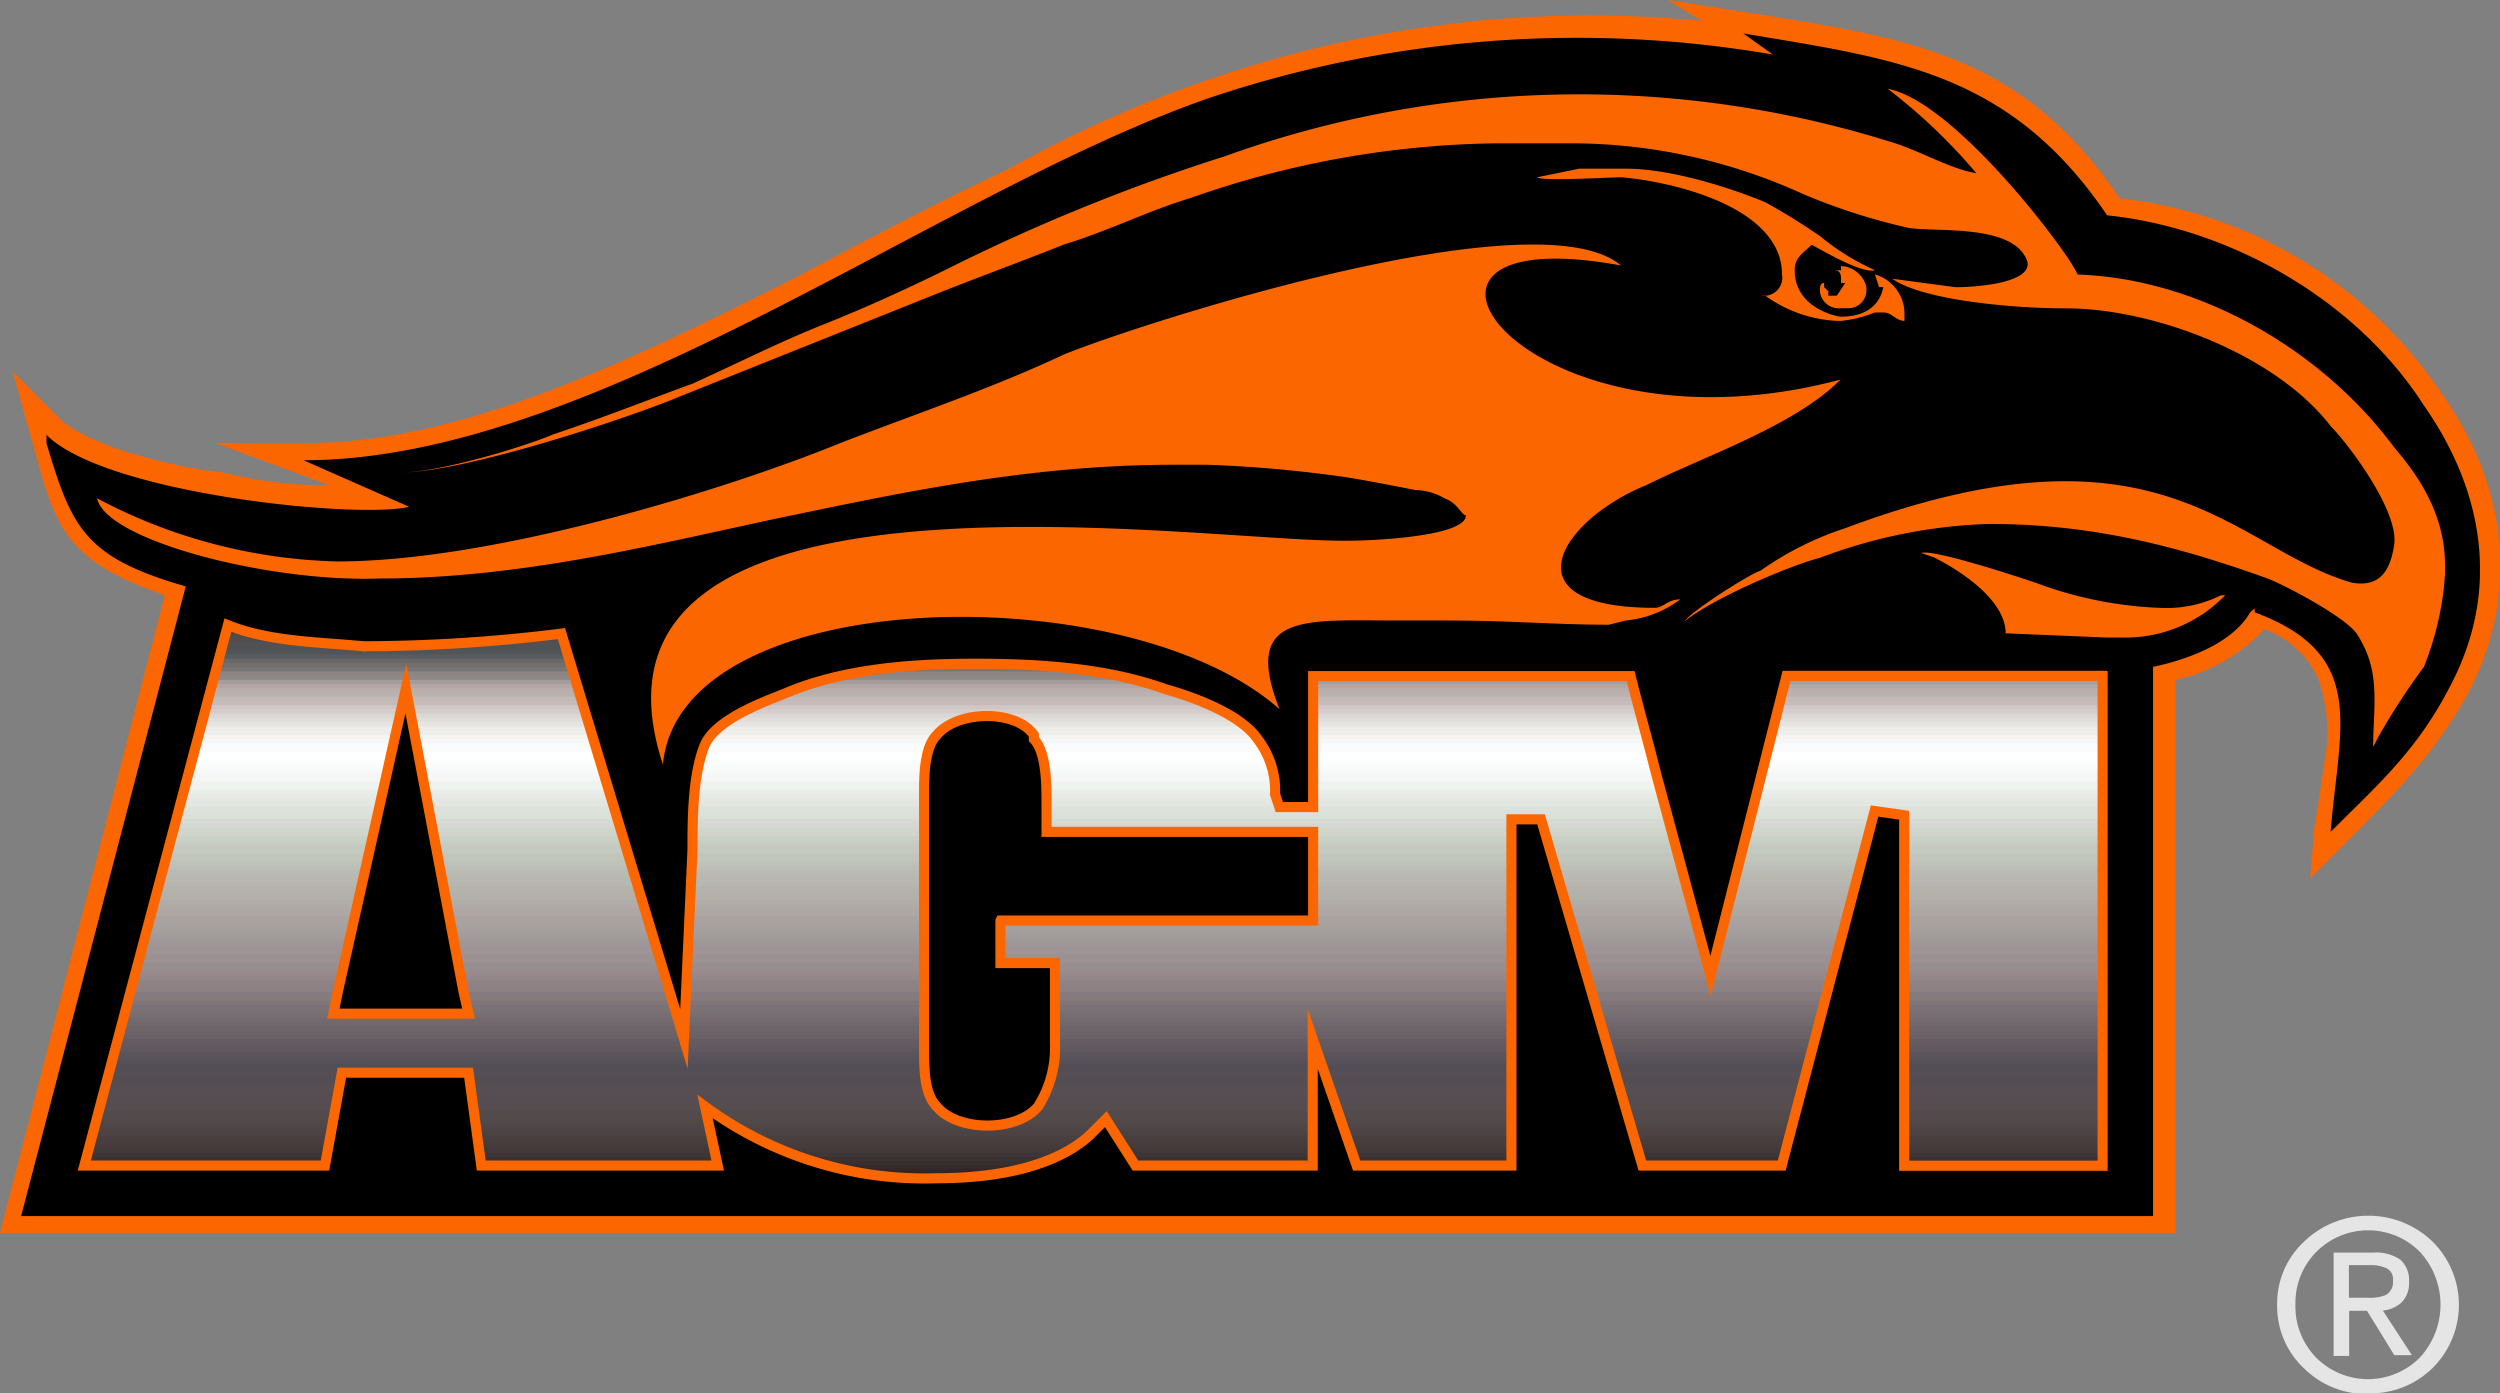 <svg id="Warstwa_1" data-name="Warstwa 1" xmlns="http://www.w3.org/2000/svg" xmlns:xlink="http://www.w3.org/1999/xlink" viewBox="0 0 183.32 102.17">
  <rect x="0" y="0" width="183.32" height="102.17" fill="#808080" stroke="none"/>
  <defs>
    <style>
      .cls-1, .cls-123 {
        fill: none;
      }

      .cls-1 {
        clip-rule: evenodd;
      }

      .cls-2 {
        fill: #fc6600;
      }

      .cls-10, .cls-100, .cls-101, .cls-102, .cls-103, .cls-104, .cls-105, .cls-106, .cls-107, .cls-108, .cls-109, .cls-11, .cls-110, .cls-111, .cls-112, .cls-113, .cls-114, .cls-115, .cls-116, .cls-117, .cls-118, .cls-119, .cls-12, .cls-120, .cls-121, .cls-122, .cls-124, .cls-13, .cls-14, .cls-15, .cls-16, .cls-17, .cls-18, .cls-19, .cls-2, .cls-20, .cls-21, .cls-22, .cls-23, .cls-24, .cls-25, .cls-26, .cls-27, .cls-28, .cls-29, .cls-3, .cls-30, .cls-31, .cls-32, .cls-33, .cls-34, .cls-35, .cls-36, .cls-37, .cls-38, .cls-39, .cls-40, .cls-41, .cls-42, .cls-43, .cls-44, .cls-45, .cls-46, .cls-47, .cls-48, .cls-49, .cls-5, .cls-50, .cls-51, .cls-52, .cls-53, .cls-54, .cls-55, .cls-56, .cls-57, .cls-58, .cls-59, .cls-6, .cls-60, .cls-61, .cls-62, .cls-63, .cls-64, .cls-65, .cls-66, .cls-67, .cls-68, .cls-69, .cls-7, .cls-70, .cls-71, .cls-72, .cls-73, .cls-74, .cls-75, .cls-76, .cls-77, .cls-78, .cls-79, .cls-8, .cls-80, .cls-81, .cls-82, .cls-83, .cls-84, .cls-85, .cls-86, .cls-87, .cls-88, .cls-89, .cls-9, .cls-90, .cls-91, .cls-92, .cls-93, .cls-94, .cls-95, .cls-96, .cls-97, .cls-98, .cls-99 {
        fill-rule: evenodd;
      }

      .cls-4 {
        clip-path: url(#clip-path);
      }

      .cls-5 {
        fill: #3f3737;
      }

      .cls-6 {
        fill: #473d3d;
      }

      .cls-7 {
        fill: #504a49;
      }

      .cls-8 {
        fill: #504d4d;
      }

      .cls-9 {
        fill: #525053;
      }

      .cls-10 {
        fill: #4f5254;
      }

      .cls-11 {
        fill: #525557;
      }

      .cls-12 {
        fill: #595b5e;
      }

      .cls-13 {
        fill: #6a6769;
      }

      .cls-14 {
        fill: #716e70;
      }

      .cls-15 {
        fill: #797575;
      }

      .cls-16 {
        fill: #8b8583;
      }

      .cls-17 {
        fill: #908887;
      }

      .cls-18 {
        fill: #a59d9c;
      }

      .cls-19 {
        fill: #b2a7a6;
      }

      .cls-20 {
        fill: #b9aeac;
      }

      .cls-21 {
        fill: #bcb1af;
      }

      .cls-22 {
        fill: #c1bab7;
      }

      .cls-23 {
        fill: #c6bbba;
      }

      .cls-24 {
        fill: #cec7c5;
      }

      .cls-25 {
        fill: #d5cccc;
      }

      .cls-26 {
        fill: #dad7d5;
      }

      .cls-27 {
        fill: #e0dedb;
      }

      .cls-28 {
        fill: #e5e4e0;
      }

      .cls-29 {
        fill: #edece9;
      }

      .cls-30 {
        fill: #edeeec;
      }

      .cls-31 {
        fill: #f5f4f1;
      }

      .cls-32 {
        fill: #f5f6f5;
      }

      .cls-33 {
        fill: #fafbfa;
      }

      .cls-34 {
        fill: #fafbfd;
      }

      .cls-35 {
        fill: #fff;
      }

      .cls-36 {
        fill: #fcfefe;
      }

      .cls-37 {
        fill: #fafdfb;
      }

      .cls-38 {
        fill: #f7faf9;
      }

      .cls-39 {
        fill: #f0f2ee;
      }

      .cls-40 {
        fill: #edf3ef;
      }

      .cls-41 {
        fill: #eaede9;
      }

      .cls-42 {
        fill: #e8eae5;
      }

      .cls-43 {
        fill: #e3e8e2;
      }

      .cls-44 {
        fill: #e3e6e1;
      }

      .cls-45 {
        fill: #dde2da;
      }

      .cls-46 {
        fill: #dbe1da;
      }

      .cls-47 {
        fill: #d8e0d7;
      }

      .cls-48 {
        fill: #d6dad2;
      }

      .cls-49 {
        fill: #d3d9d2;
      }

      .cls-50 {
        fill: #d1d6cc;
      }

      .cls-51 {
        fill: #d1d4cb;
      }

      .cls-52 {
        fill: #c9d1c7;
      }

      .cls-53 {
        fill: #c9cec4;
      }

      .cls-54 {
        fill: #c4cac0;
      }

      .cls-55 {
        fill: #c1c5bc;
      }

      .cls-56 {
        fill: #c1c5ba;
      }

      .cls-57 {
        fill: #bfc2b8;
      }

      .cls-58 {
        fill: #bcbfb7;
      }

      .cls-59 {
        fill: #babbb4;
      }

      .cls-60 {
        fill: #b9b9b1;
      }

      .cls-61 {
        fill: #b7b8b1;
      }

      .cls-62 {
        fill: #b7b6b0;
      }

      .cls-63 {
        fill: #b4b3ac;
      }

      .cls-64 {
        fill: #b4b1ab;
      }

      .cls-65 {
        fill: #b2b0a9;
      }

      .cls-66 {
        fill: #b0ada8;
      }

      .cls-67 {
        fill: #b0aba7;
      }

      .cls-68 {
        fill: #ada8a4;
      }

      .cls-69 {
        fill: #aaa2a0;
      }

      .cls-70 {
        fill: #a8a2a0;
      }

      .cls-71 {
        fill: #a6a19e;
      }

      .cls-72 {
        fill: #a59f9d;
      }

      .cls-73 {
        fill: #a39c9c;
      }

      .cls-74 {
        fill: #a09999;
      }

      .cls-75 {
        fill: #9e9698;
      }

      .cls-76 {
        fill: #9e9495;
      }

      .cls-77 {
        fill: #9c9192;
      }

      .cls-78 {
        fill: #998e8f;
      }

      .cls-79 {
        fill: #97898c;
      }

      .cls-80 {
        fill: #94888a;
      }

      .cls-81 {
        fill: #8e8386;
      }

      .cls-82 {
        fill: #8e8183;
      }

      .cls-83 {
        fill: #8b8183;
      }

      .cls-84 {
        fill: #857a7e;
      }

      .cls-85 {
        fill: #857a7c;
      }

      .cls-86 {
        fill: #7f7579;
      }

      .cls-87 {
        fill: #7b7277;
      }

      .cls-88 {
        fill: #797173;
      }

      .cls-89 {
        fill: #786e71;
      }

      .cls-90 {
        fill: #726a6e;
      }

      .cls-91 {
        fill: #71676c;
      }

      .cls-92 {
        fill: #6b6469;
      }

      .cls-93 {
        fill: #6b6369;
      }

      .cls-94 {
        fill: #6a6164;
      }

      .cls-95 {
        fill: #645c62;
      }

      .cls-96 {
        fill: #635b5f;
      }

      .cls-97 {
        fill: #60585e;
      }

      .cls-98 {
        fill: #5c545c;
      }

      .cls-99 {
        fill: #595359;
      }

      .cls-100 {
        fill: #565058;
      }

      .cls-101 {
        fill: #524e54;
      }

      .cls-102 {
        fill: #534d55;
      }

      .cls-103 {
        fill: #554f55;
      }

      .cls-104 {
        fill: #544e53;
      }

      .cls-105 {
        fill: #564e53;
      }

      .cls-106 {
        fill: #564e52;
      }

      .cls-107 {
        fill: #554d51;
      }

      .cls-108 {
        fill: #554d50;
      }

      .cls-109 {
        fill: #534a4b;
      }

      .cls-110 {
        fill: #514848;
      }

      .cls-111 {
        fill: #4f4648;
      }

      .cls-112 {
        fill: #4d4445;
      }

      .cls-113 {
        fill: #4c4243;
      }

      .cls-114 {
        fill: #484040;
      }

      .cls-115 {
        fill: #463b3c;
      }

      .cls-116 {
        fill: #403839;
      }

      .cls-117 {
        fill: #3e3536;
      }

      .cls-118 {
        fill: #3a3131;
      }

      .cls-119 {
        fill: #382e2e;
      }

      .cls-120 {
        fill: #322928;
      }

      .cls-121 {
        fill: #302627;
      }

      .cls-122 {
        fill: #2a2121;
      }

      .cls-123 {
        stroke: #fc6600;
        stroke-miterlimit: 22.93;
        stroke-width: 0.74px;
      }

      .cls-124 {
        fill: #e5e5e5;
      }
    </style>
    <clipPath id="clip-path" transform="translate(-1 -1)">
      <path class="cls-1" d="M42.18,47.44a118.62,118.62,0,0,1-14.55.93c-3.1-.31-6.81-0.31-9.91-1.55L7.19,86.46H24.84l1.24-6.81h9.29l0.93,6.81H53.64l-0.93-4.34a27.18,27.18,0,0,0,17,5.26c3.72,0,8.36-.62,11.15-3.1l1.24-1.24,2.17,3.41h13V77.17l3.22,9.29h11.35V61.07H114l7.43,25.39h10.22l6.81-26,2.17,0.31v25.7H155.2V50.54H132l-5.57,22-4-14.86c-0.62-2.48-1.24-4.64-1.86-7.12H97.3v9.6H94.82l-0.31-.93a6.22,6.22,0,0,0-1.24-4c-1.24-1.86-4.64-3.1-6.81-3.72-4.33-1.55-9.29-1.86-13.93-1.86-4.33,0-9.6.31-13.93,2.17-1.55.62-5,1.86-5.88,3.72-0.93,2.17-.93,5.57-0.93,7.74L51.16,77.17ZM35.37,75.31H25.46l0.31-1.55,5-22.29,4.33,22.29Zm39-6.81v3.1h4v5.88a8.07,8.07,0,0,1-1.24,4.64c-1.55,1.86-5.88,1.86-7.43,0-0.93-.93-0.93-2.79-0.93-4.34V59.21c0-1.24,0-3.41.93-4.33,1.55-1.86,5.88-1.86,7.12,0v0.31c0.93,0.93.93,3.41,0.93,4.64V62H97.3v6.5H74.38Z"/>
    </clipPath>
  </defs>
  <title>agm-logo</title>
  <path class="cls-2" d="M156.44,15.55A32.76,32.76,0,0,1,180,29.8c4.64,6.5,5.88,14.24,2.17,21.67-2.48,4.64-5.26,7.43-9.29,11.46l-2.48,2.48,0.31-3.71c0.31-1.86.62-4,.93-6.19a12,12,0,0,0-.62-4.65,6.79,6.79,0,0,0-4-3.72,12.44,12.44,0,0,1-6.5,3.72V91.41H1L13.08,44.66c-2.48-.93-5-1.86-6.81-4C4.72,38.78,4.1,36,3.48,33.82L1.93,28.25l3.41,3.41c2.17,2.17,9,3.71,12.08,4a31.16,31.16,0,0,0,7.74.93l-8.36-3.1H23.6c11.77,0,25.08-6.81,35.61-12.07,5.26-2.79,10.53-5.58,15.79-8.05a87.07,87.07,0,0,1,14.55-6.5,85.33,85.33,0,0,1,36.23-4.34L123.31,1l5.88,0.93C141,3.79,149.31,5,156.44,15.55h0Z" transform="translate(-1 -1)"/>
  <path class="cls-3" d="M166.35,45.59L166,45.9c-1.24,2.17-4.34,3.41-7.12,4V90.17H2.55L14.62,44C7.19,41.87,6.26,39.7,4.41,33.51V32.89C8.74,37.23,27.32,39.08,31,38.16l-7.74-3.41C44.66,34.75,70,14.93,89.86,8.12A84.69,84.69,0,0,1,131,5l-2.17-1.55C140,5.33,148.39,6.26,155.51,16.79c9,0.93,18.27,6.19,23.22,13.93,4.34,6.19,5.57,13.31,2.17,20.13-2.48,5-5.27,7.43-9,11.15,0.62-7.74,2.78-13-5.57-16.1V45.59Z" transform="translate(-1 -1)"/>
  <g class="cls-4">
    <path class="cls-5" d="M19.69,47.44H17.56l0.16-.62a14.32,14.32,0,0,0,2,.62" transform="translate(-1 -1)"/>
    <path class="cls-6" d="M42.27,47.76H39.45q1.37-.14,2.73-0.31Zm-24.64-.62h0.94a18.4,18.4,0,0,0,2.67.62H17.47Z" transform="translate(-1 -1)"/>
    <path class="cls-7" d="M42.37,48.06H35.92c2.07-.15,4.16-0.36,6.26-0.62Zm-24.81-.62h2.14a28.48,28.48,0,0,0,4.14.62H17.39Z" transform="translate(-1 -1)"/>
    <path class="cls-8" d="M39.45,47.76h2.83l0.19,0.62H27.74c3.76,0,7.72-.21,11.71-0.62m-22,0h3.78c2.16,0.35,4.39.42,6.37,0.62H17.31Z" transform="translate(-1 -1)"/>
    <path class="cls-9" d="M17.39,48.06h6.44c1.31,0.12,2.6.19,3.8,0.31,2.68,0,5.47-.1,8.3-0.31h6.44l0.19,0.62H17.23Z" transform="translate(-1 -1)"/>
    <polygon class="cls-10" points="16.31 47.37 26.63 47.37 26.63 47.37 26.74 47.37 41.46 47.37 41.65 47.99 16.14 47.99 16.31 47.37"/>
    <polygon class="cls-11" points="16.23 47.68 41.55 47.68 41.74 48.3 16.06 48.3 16.23 47.68"/>
    <polygon class="cls-12" points="16.14 47.99 41.65 47.99 41.84 48.61 15.98 48.61 16.14 47.99"/>
    <path class="cls-13" d="M79.26,49.92H66.2a56.91,56.91,0,0,1,6.32-.31,63.8,63.8,0,0,1,6.73.31M17.06,49.3H42.74l0.19,0.62h-26Z" transform="translate(-1 -1)"/>
    <path class="cls-14" d="M81.55,50.23H64a50.14,50.14,0,0,1,8.5-.62,55.62,55.62,0,0,1,9,.62M17,49.61H42.84L43,50.23H16.82Z" transform="translate(-1 -1)"/>
    <path class="cls-15" d="M66.2,49.92H79.26a36.88,36.88,0,0,1,3.92.62H62.47a33.74,33.74,0,0,1,3.73-.62m-49.3,0h26l0.19,0.62H16.73Z" transform="translate(-1 -1)"/>
    <path class="cls-16" d="M120.6,50.85H97.3V50.54h23.22Zm34.6-.31v0.31H131.9l0.08-.31H155.2ZM64,50.23H81.55c1,0.16,2,.37,2.9.62H61.25C62.16,50.6,63.09,50.39,64,50.23Zm-47.2,0H43l0.19,0.62H16.65Z" transform="translate(-1 -1)"/>
    <path class="cls-17" d="M132,50.54H155.2v0.62H131.82Zm-34.68,0h23.22l0.16,0.62H97.3V50.54Zm-34.82,0h20.7c0.8,0.17,1.58.38,2.35,0.62H60.24C61,50.92,61.72,50.72,62.47,50.54Zm-45.74,0H43.12l0.19,0.62H16.57Z" transform="translate(-1 -1)"/>
    <path class="cls-18" d="M131.9,50.85h23.3v0.62H131.74Zm-34.6,0h23.3l0.16,0.62H97.3V50.85Zm-36,0h23.2q1,0.27,2,.62H59.36C60,51.24,60.61,51,61.25,50.85Zm-44.6,0H43.21l0.19,0.62H16.49Z" transform="translate(-1 -1)"/>
    <path class="cls-19" d="M131.82,51.16H155.2v0.62H131.66Zm-34.52,0h23.38l0.16,0.62H97.3V51.16Zm-37.06,0H85.53l0.93,0.31,1,0.31H58.59C59.13,51.55,59.68,51.34,60.24,51.16Zm-43.67,0H43.3l0.19,0.62H30.78l-0.06-.31-0.07.31H16.4Z" transform="translate(-1 -1)"/>
    <path class="cls-20" d="M131.74,51.47H155.2v0.62H131.58Zm-34.44,0h23.46l0.16,0.62H97.3V51.47Zm-37.94,0h27.1c0.57,0.16,1.23.37,1.91,0.62H57.81l0.78-.31Zm-42.87,0H30.72l0.12,0.62H43.58l-0.19-.62H30.72l-0.14.62H16.32Z" transform="translate(-1 -1)"/>
    <path class="cls-21" d="M131.66,51.78H155.2V52.4H131.5Zm-34.36,0h23.54L121,52.4H97.3V51.78Zm-38.7,0H87.47c0.54,0.18,1.12.38,1.7,0.62H57.06C57.65,52.15,58.18,51.94,58.59,51.78Zm-27.81,0H43.49l0.19,0.62H30.91Zm-14.38,0H30.66l-0.14.62H16.24Z" transform="translate(-1 -1)"/>
    <path class="cls-22" d="M131.58,52.09H155.2v0.62H131.43Zm-34.29,0h23.62l0.16,0.62H97.3V52.09Zm-39.49,0H88.37c0.5,0.18,1,.39,1.52.62H56.36C56.87,52.47,57.37,52.27,57.81,52.09Zm-27,0H43.58l0.19,0.62H31Zm-14.52,0H30.59l-0.14.62H16.16Z" transform="translate(-1 -1)"/>
    <path class="cls-23" d="M131.5,52.4H155.2V53H131.35Zm-34.21,0H121L121.16,53H97.3V52.4Zm-40.24,0H89.17c0.46,0.19.92,0.39,1.36,0.62H55.72C56.17,52.79,56.63,52.58,57.06,52.4Zm-26.15,0H43.68L43.86,53H31Zm-14.67,0H30.52L30.38,53H16.08Z" transform="translate(-1 -1)"/>
    <path class="cls-24" d="M131.43,52.71H155.2v0.62H131.27Zm-34.13,0h23.78l0.16,0.62H97.3V52.71Zm-40.94,0H89.88c0.42,0.19.82,0.4,1.21,0.62h-36C55.54,53.1,56,52.9,56.36,52.71ZM31,52.71H43.77L44,53.33H31.09Zm-14.81,0H30.45l-0.14.62H16Z" transform="translate(-1 -1)"/>
    <path class="cls-25" d="M131.35,53H155.2v0.62h-24ZM97.3,53h23.86l0.16,0.62h-24V53ZM55.72,53H90.52a11.84,11.84,0,0,1,1.07.62H74.8a6.45,6.45,0,0,0-2.8,0H54.62C55,53.41,55.34,53.21,55.72,53ZM31,53H43.86l0.19,0.62H31.15Zm-15,0h14.3l-0.14.62H15.91Z" transform="translate(-1 -1)"/>
    <path class="cls-26" d="M131.27,53.33H155.2v0.62H131.11Zm-34,0h23.95l0.16,0.62H97.3V53.33Zm-42.16,0h36a9.74,9.74,0,0,1,.95.62H75.72a6.12,6.12,0,0,0-4.68,0H54.16A10.49,10.49,0,0,1,55.14,53.33Zm-24,0H44l0.19,0.62H31.21ZM16,53.33H30.31l-0.14.62H15.83Z" transform="translate(-1 -1)"/>
    <path class="cls-27" d="M131.19,53.64h24v0.62H131Zm-33.89,0h24l0.17,0.62H97.3V53.64Zm-22.49,0H91.6a7.74,7.74,0,0,1,.83.62H76.25A4.07,4.07,0,0,0,74.8,53.64Zm-20.19,0H72a4.85,4.85,0,0,0-1.55.62H53.75A8.25,8.25,0,0,1,54.62,53.64Zm-23.47,0H44.05l0.19,0.62h-13Zm-15.23,0H30.24l-0.14.62H15.75Z" transform="translate(-1 -1)"/>
    <path class="cls-28" d="M131.11,53.95H155.2v0.62H131Zm-33.82,0h24.11l0.16,0.62H97.3V53.95Zm-21.58,0H92a6.38,6.38,0,0,1,.72.62H76.61A3,3,0,0,0,75.72,53.95Zm-21.56,0H71a3.79,3.79,0,0,0-1,.62H53.41A6.41,6.41,0,0,1,54.16,53.95Zm-22.95,0H44.15l0.19,0.62h-13Zm-15.38,0H30.17L30,54.57H15.66Z" transform="translate(-1 -1)"/>
    <path class="cls-29" d="M131,54.26H155.2v0.62H130.88Zm-33.74,0h24.19l0.16,0.62H97.3V54.26Zm-21,0H92.43a5.16,5.16,0,0,1,.61.62H76.86A2.42,2.42,0,0,0,76.25,54.26Zm-22.49,0h16.7a3.09,3.09,0,0,0-.71.62H53.12A5,5,0,0,1,53.75,54.26Zm-22.49,0h13l0.19,0.62h-13Zm-15.52,0H30.11L30,54.88H15.58Z" transform="translate(-1 -1)"/>
    <path class="cls-30" d="M131,54.57H155.2v0.62H130.8Zm-33.66,0h24.27l0.16,0.62H97.3V54.57Zm-20.69,0H92.76a4.18,4.18,0,0,1,.51.62H76.86V54.88A2.15,2.15,0,0,0,76.61,54.57Zm-23.2,0H70a2.77,2.77,0,0,0-.3.31,1.91,1.91,0,0,0-.25.31H52.89A4,4,0,0,1,53.41,54.57Zm-22.09,0h13l0.19,0.62H31.45Zm-15.66,0H30l-0.14.62H15.5Z" transform="translate(-1 -1)"/>
    <path class="cls-31" d="M130.88,54.88H155.2V55.5H130.72Zm-33.58,0h24.36l0.16,0.62H97.3V54.88Zm-20.44,0H93c0.08,0.1.16,0.2,0.23,0.31l0.22,0.31H77.1a1.77,1.77,0,0,0-.24-0.31V54.88Zm-23.74,0H69.74a2.19,2.19,0,0,0-.42.62H52.71A3.16,3.16,0,0,1,53.12,54.88Zm-21.74,0h13l0.19,0.62H31.51Zm-15.8,0H30l-0.14.62H15.42Z" transform="translate(-1 -1)"/>
    <path class="cls-32" d="M130.8,55.19h24.4V55.8H130.64Zm-33.5,0h24.44l0.16,0.62H97.3V55.19Zm-20.44,0H93.27a6.6,6.6,0,0,1,.41.62H77.27A2.08,2.08,0,0,0,76.86,55.19Zm-24,0h16.6a3,3,0,0,0-.3.62H52.59l0.12-.31A2.88,2.88,0,0,1,52.89,55.19Zm-21.44,0H44.52l0.19,0.62H31.57Zm-15.95,0H29.9l-0.14.62H15.34Z" transform="translate(-1 -1)"/>
    <path class="cls-33" d="M130.72,55.5H155.2v0.62H130.56Zm-33.42,0h24.52L122,56.11H97.3V55.5Zm-20.19,0H93.49a6.15,6.15,0,0,1,.36.62H77.39A3,3,0,0,0,77.1,55.5Zm-24.4,0H69.32a3.87,3.87,0,0,0-.23.62H52.48C52.55,55.9,52.62,55.69,52.71,55.5Zm-21.2,0H44.61l0.19,0.62H31.63Zm-16.09,0H29.83l-0.14.62H15.25Z" transform="translate(-1 -1)"/>
    <path class="cls-34" d="M130.64,55.8H155.2v0.62H130.48Zm-33.34,0h24.6l0.16,0.62H97.3V55.8Zm-20,0H93.68a5.75,5.75,0,0,1,.32.62H77.49A4.08,4.08,0,0,0,77.27,55.8Zm-24.68,0h16.6a5,5,0,0,0-.17.62H52.38C52.44,56.21,52.51,56,52.59,55.8Zm-21,0H44.71l0.19,0.62H31.69Zm-16.23,0H29.76l-0.14.62H15.17Z" transform="translate(-1 -1)"/>
    <path class="cls-35" d="M130.56,56.11H155.2v0.62H130.41Zm-33.27,0H122l0.16,0.62H97.3V56.11Zm-19.9,0H93.85a5.71,5.71,0,0,1,.27.62H77.56A5.26,5.26,0,0,0,77.39,56.11Zm-24.91,0H69.09a6.26,6.26,0,0,0-.14.62H52.3C52.35,56.52,52.41,56.31,52.48,56.11Zm-20.85,0H44.8L45,56.73H31.75Zm-16.37,0H29.69l-0.14.62H15.09Z" transform="translate(-1 -1)"/>
    <path class="cls-35" d="M130.48,56.42H155.2V57H130.33Zm-33.19,0h24.76L122.22,57H97.3V56.42Zm-19.81,0H94a5.61,5.61,0,0,1,.23.62H77.62C77.58,56.83,77.54,56.62,77.49,56.42Zm-25.1,0H69c0,0.2-.08.41-0.11,0.62H52.23C52.28,56.83,52.33,56.63,52.38,56.42Zm-20.7,0H44.89L45.08,57H31.81Zm-16.52,0H29.62L29.49,57H15Z" transform="translate(-1 -1)"/>
    <path class="cls-36" d="M130.41,56.73H155.2v0.62H130.25Zm-33.11,0h24.84l0.16,0.62h-25V56.73Zm-19.74,0H94.12a5.8,5.8,0,0,1,.19.62H77.67C77.64,57.14,77.6,56.94,77.56,56.73Zm-25.26,0H69c0,0.2-.06.41-0.08,0.62H52.16C52.2,57.14,52.25,56.94,52.3,56.73Zm-20.55,0H45l0.19,0.62H31.87Zm-16.66,0H29.55l-0.14.62H14.92Z" transform="translate(-1 -1)"/>
    <path class="cls-37" d="M130.33,57H155.2v0.62h-25Zm-33,0h24.92l0.16,0.62H97.3V57ZM77.62,57H94.23a5.88,5.88,0,0,1,.15.62H77.7C77.68,57.45,77.65,57.25,77.62,57ZM52.23,57H68.91c0,0.21,0,.41-0.06.62H52.11C52.14,57.45,52.18,57.25,52.23,57ZM31.81,57H45.08l0.19,0.62H31.93ZM15,57H29.49l-0.14.62H14.84Z" transform="translate(-1 -1)"/>
    <path class="cls-38" d="M130.25,57.35H155.2V58H130.09Zm-33,0h25l0.08,0.31L122.46,58H97.3V57.35Zm-19.63,0H94.31q0.07,0.3.12,0.62H77.73C77.72,57.77,77.69,57.56,77.67,57.35Zm-25.5,0H68.87c0,0.21,0,.42,0,0.62H52.06C52.09,57.76,52.12,57.56,52.16,57.35Zm-20.3,0H45.17L45.36,58H32Zm-16.94,0H29.42L29.28,58H14.76Z" transform="translate(-1 -1)"/>
    <path class="cls-32" d="M130.17,57.66h25v0.62H130Zm-32.87,0h25.08l0.17,0.62H97.3V57.66Zm-19.59,0H94.38c0,0.2.07,0.41,0.09,0.62H77.75C77.74,58.08,77.73,57.87,77.7,57.66Zm-25.6,0H68.85c0,0.21,0,.42,0,0.62H52C52,58.07,52.07,57.87,52.11,57.66Zm-20.18,0H45.27l0.19,0.62H32Zm-17.09,0H29.35l-0.14.62H14.68Z" transform="translate(-1 -1)"/>
    <path class="cls-32" d="M130.09,58H155.2v0.62H129.93ZM97.3,58h25.16l0.17,0.62H97.3V58ZM77.73,58h16.7c0,0.2,0,.41.06,0.62H77.77C77.76,58.39,77.75,58.18,77.73,58ZM52.06,58H68.83c0,0.21,0,.42,0,0.62H52Q52,58.28,52.06,58ZM32,58H45.36l0.19,0.62H32.11ZM14.76,58H29.28l-0.14.62H14.59Z" transform="translate(-1 -1)"/>
    <path class="cls-39" d="M130,58.28H155.2V58.9H129.86Zm-32.72,0h25.25l0.17,0.62H97.3V58.28Zm-19.54,0H94.47c0,0.2,0,.41,0,0.62H77.78C77.77,58.7,77.77,58.49,77.75,58.28ZM52,58.28H68.82c0,0.22,0,.43,0,0.62H51.94Q52,58.59,52,58.28Zm-20,0H45.45l0.19,0.62H32.17Zm-17.37,0H29.21l-0.14.62H14.51Z" transform="translate(-1 -1)"/>
    <path class="cls-40" d="M129.93,58.59H155.2v0.62H129.78Zm-32.64,0h25.33l0.17,0.62H97.3V58.59Zm-19.53,0H94.49c0,0.2,0,.41,0,0.62H77.79C77.78,59,77.78,58.81,77.77,58.59Zm-25.8,0H68.81c0,0.22,0,.43,0,0.62H51.91Q51.94,58.9,52,58.59Zm-19.86,0H45.55l0.19,0.62H32.23Zm-17.51,0H29.14L29,59.21H14.43Z" transform="translate(-1 -1)"/>
    <path class="cls-41" d="M129.86,58.9H155.2v0.62H129.7Zm-32.56,0h25.42l0.17,0.62H97.3V58.9Zm-19.52,0H94.5q0,0.15,0,.31l0.1,0.31H77.79C77.79,59.33,77.79,59.12,77.78,58.9Zm-25.84,0H68.81c0,0.11,0,.21,0,0.31v0.31H51.88C51.9,59.31,51.92,59.11,51.94,58.9Zm-19.77,0H45.64l0.19,0.62H32.29Zm-17.66,0H29.07l-0.14.62H14.35Z" transform="translate(-1 -1)"/>
    <path class="cls-42" d="M129.78,59.21H155.2v0.62H129.62Zm-32.48,0h25.5L123,59.83H97.3V59.21Zm-19.51,0H94.51l0.21,0.62H77.79C77.79,59.65,77.79,59.44,77.79,59.21Zm-25.88,0h16.9v0.62H51.86Q51.88,59.52,51.91,59.21Zm-19.68,0H45.73l0.19,0.62H32.35Zm-17.8,0H29l-0.14.62H14.27Z" transform="translate(-1 -1)"/>
    <path class="cls-43" d="M129.7,59.52h25.5v0.62H129.54Zm-32.4,0h25.58L123,60.14H97.3V59.52Zm-19.51,0H94.61l0.21,0.62h-17V59.83C77.79,59.73,77.79,59.63,77.79,59.52Zm-25.9,0H68.81v0.62h-17C51.85,59.93,51.87,59.73,51.88,59.52Zm-19.59,0H45.83L46,60.14H32.41Zm-17.94,0H28.94l-0.14.62H14.18Z" transform="translate(-1 -1)"/>
    <path class="cls-44" d="M129.62,59.83H155.2v0.62H129.46Zm-51.83,0H94.72l0.1,0.31H97.3V59.83H123l0.17,0.62H77.79V59.83Zm-25.93,0H68.81v0.62h-17Q51.84,60.14,51.86,59.83Zm-19.51,0H45.92l0.19,0.62H32.47Zm-18.08,0h14.6l-0.14.62H14.1Z" transform="translate(-1 -1)"/>
    <path class="cls-45" d="M129.54,60.14H155.2v0.62H140.64l-2.17-.31-0.08.31h-9Zm-51.75,0H123l0.17,0.62H77.79V60.14Zm-25.95,0h17v0.62h-17Q51.83,60.45,51.84,60.14Zm-19.43,0H46l0.19,0.62H32.53Zm-18.23,0H28.8l-0.14.62H14Z" transform="translate(-1 -1)"/>
    <path class="cls-46" d="M129.46,60.45h9l2.17,0.31v0.31H155.2V60.45H138.48l-0.16.62h-9Zm-51.68,0h45.34l0.17,0.62H77.79V60.45Zm-26,0h17v0.62h-17Q51.81,60.76,51.83,60.45Zm-19.36,0H46.11l0.19,0.62H32.59Zm-18.37,0H28.73l-0.14.62H13.94Z" transform="translate(-1 -1)"/>
    <path class="cls-47" d="M140.64,60.76H155.2v0.62H140.64V60.76Zm-11.26,0h9l-0.16.62h-9Zm-51.6,0h45.43l0.17,0.62h-9.27L114,61.07h-2.17v0.31H77.79V60.76Zm-26,0h17v0.62h-17C51.8,61.17,51.81,61,51.81,60.76Zm-19.28,0H46.2l0.19,0.62H32.65ZM14,60.76H28.66l-0.14.62H13.85Z" transform="translate(-1 -1)"/>
    <path class="cls-48" d="M140.64,61.07H155.2v0.62H140.64V61.07Zm-11.34,0h9l-0.16.62h-9Zm-15.29,0h9.28l0.17,0.62H114.2Zm-36.23,0h34.06v0.62H77.79V61.07Zm-26,0h17v0.62h-17C51.79,61.49,51.8,61.28,51.8,61.07Zm-19.21,0H46.3l0.19,0.62H32.71Zm-18.65,0H28.59l-0.14.62H13.77Z" transform="translate(-1 -1)"/>
    <path class="cls-49" d="M140.64,61.38H155.2V62H140.64V61.38Zm-11.42,0h9l-0.16.62h-9Zm-15.12,0h9.27L123.55,62h-9.26Zm-36.32,0h34.06V62H77.79V61.38Zm-26,0h17V62h-17C51.79,61.79,51.79,61.59,51.8,61.38Zm-19.14,0H46.39L46.58,62H32.77Zm-18.8,0H28.52L28.39,62H13.69Z" transform="translate(-1 -1)"/>
    <path class="cls-50" d="M140.64,61.69H155.2v0.62H140.64V61.69Zm-11.49,0h9l-0.16.62h-9Zm-15,0h9.27l0.17,0.62h-9.25Zm-36.41,0h34.06v0.62H97.3V62H77.79V61.69Zm-26,0h17v0.62h-17C51.78,62.11,51.79,61.9,51.79,61.69Zm-19.08,0H46.48l0.19,0.62H32.83Zm-18.94,0H28.45l-0.14.62H13.61Z" transform="translate(-1 -1)"/>
    <path class="cls-51" d="M140.64,62H155.2v0.62H140.64V62Zm-11.57,0h9l-0.16.62h-9Zm-14.78,0h9.26l0.17,0.62h-9.25Zm-17,0h14.55v0.62H97.3V62ZM51.78,62h17v0.62h-17C51.78,62.42,51.78,62.21,51.78,62Zm-19,0H46.58l0.19,0.62H32.89ZM13.69,62H28.39l-0.14.62H13.53Z" transform="translate(-1 -1)"/>
    <path class="cls-52" d="M140.64,62.31H155.2v0.62H140.64V62.31Zm-11.65,0h9l-0.16.62h-9Zm-14.61,0h9.25l0.17,0.62h-9.24Zm-17.08,0h14.55v0.62H97.3V62.31Zm-45.51,0h17v0.62h-17C51.78,62.73,51.78,62.52,51.78,62.31Zm-19,0H46.67l0.19,0.62H33Zm-19.22,0H28.32l-0.14.62H13.44Z" transform="translate(-1 -1)"/>
    <path class="cls-53" d="M140.64,62.62H155.2v0.62H140.64V62.62Zm-11.73,0h9l-0.16.62h-9Zm-14.44,0h9.25l0.17,0.62h-9.23Zm-17.17,0h14.55v0.62H97.3V62.62Zm-45.52,0h17v0.62h-17C51.78,63,51.78,62.83,51.78,62.62Zm-18.89,0H46.76L47,63.24H33Zm-19.37,0H28.25l-0.14.62H13.36Z" transform="translate(-1 -1)"/>
    <path class="cls-54" d="M140.64,62.93H155.2v0.62H140.64V62.93Zm-11.81,0h9l-0.16.62h-9Zm-14.28,0h9.24L124,63.55h-9.23Zm-17.26,0h14.55v0.62H97.3V62.93Zm-45.52,0h17v0.62h-17V62.93ZM33,62.93H46.86L47,63.55h-14Zm-19.51,0H28.18L28,63.55H13.28Z" transform="translate(-1 -1)"/>
    <path class="cls-54" d="M140.64,63.24H155.2v0.62H140.64V63.24Zm-11.89,0h9l-0.16.62h-9Zm-14.11,0h9.23l0.17,0.62h-9.22Zm-17.36,0h14.55v0.62H97.3V63.24Zm-45.52,0h17v0.62H51.75ZM33,63.24H47l0.19,0.62h-14Zm-19.65,0H28.11L28,63.85H13.2Z" transform="translate(-1 -1)"/>
    <path class="cls-55" d="M140.64,63.55H155.2v0.62H140.64V63.55Zm-12,0h9l-0.16.62h-9Zm-13.94,0H124l0.17,0.62h-9.21Zm-17.45,0h14.55v0.62H97.3V63.55Zm-45.53,0h17v0.62H51.74Zm-18.69,0H47l0.19,0.62h-14Zm-19.79,0H28l-0.14.62H13.11Z" transform="translate(-1 -1)"/>
    <path class="cls-56" d="M140.64,63.85H155.2v0.62H140.64V63.85Zm-12,0h9l-0.16.62h-9Zm-13.77,0h9.22l0.17,0.62H115Zm-17.54,0h14.55v0.62H97.3V63.85Zm-45.54,0H68.81v0.62H51.72Zm-18.62,0h14l0.19,0.62H33.25Zm-19.94,0H28l-0.14.62H13Z" transform="translate(-1 -1)"/>
    <path class="cls-57" d="M140.64,64.17H155.2v0.62H140.64V64.17Zm-12.12,0h9l-0.16.62h-9Zm-13.6,0h9.21l0.17,0.62h-9.2Zm-17.63,0h14.55v0.62H97.3V64.17Zm-45.56,0H68.81v0.62H51.71Zm-18.55,0h14l0.19,0.62H33.31Zm-20.08,0H27.9l-0.14.62H12.95Z" transform="translate(-1 -1)"/>
    <path class="cls-58" d="M140.64,64.48H155.2v0.62H140.64V64.48Zm-12.2,0h9l-0.16.62h-9Zm-13.43,0h9.21l0.17,0.62h-9.19Zm-17.72,0h14.55v0.62H97.3V64.48Zm-45.57,0H68.81v0.62H51.7Zm-18.47,0H47.33l0.19,0.62H33.37ZM13,64.48h14.8l-0.14.62H12.87Z" transform="translate(-1 -1)"/>
    <path class="cls-59" d="M140.64,64.79H155.2V65.4H140.64V64.79Zm-12.28,0h9l-0.16.62h-9Zm-13.26,0h9.2l0.17,0.62h-9.19Zm-17.81,0h14.55V65.4H97.3V64.79Zm-45.59,0h17.1V65.4H51.68Zm-18.4,0H47.42l0.19,0.62H33.43Zm-20.36,0H27.77l-0.14.62H12.79Z" transform="translate(-1 -1)"/>
    <path class="cls-60" d="M140.64,65.09H155.2v0.62H140.64V65.09Zm-12.36,0h9l-0.16.62h-9Zm-13.09,0h9.19l0.17,0.62h-9.18Zm-17.9,0h14.55v0.62H97.3V65.09Zm-45.6,0H68.81v0.62H51.67Zm-18.32,0H47.51l0.19,0.62H33.49Zm-20.51,0H27.7l-0.14.62H12.7Z" transform="translate(-1 -1)"/>
    <path class="cls-61" d="M140.64,65.4H155.2V66H140.64V65.4Zm-12.44,0h9L137,66h-9Zm-12.92,0h9.19L124.64,66h-9.17Zm-18,0h14.55V66H97.3V65.4Zm-45.61,0H68.81V66H51.66Zm-18.25,0H47.61L47.79,66H33.55Zm-20.65,0H27.63L27.49,66H12.62Z" transform="translate(-1 -1)"/>
    <path class="cls-62" d="M140.64,65.71H155.2v0.62H140.64V65.71Zm-12.51,0h9l-0.16.62h-9Zm-12.75,0h9.18l0.17,0.62h-9.17Zm-18.08,0h14.55v0.62H97.3V65.71Zm-45.63,0H68.81v0.62H51.64Zm-18.18,0H47.7l0.19,0.62H33.61Zm-20.79,0H27.56l-0.14.62H12.54Z" transform="translate(-1 -1)"/>
    <path class="cls-63" d="M140.64,66H155.2v0.62H140.64V66Zm-12.59,0h9l-0.16.62h-9Zm-12.58,0h9.17l0.17,0.62h-9.16ZM97.3,66h14.55v0.62H97.3V66ZM51.66,66H68.81v0.62H51.63Zm-18.1,0H47.79L48,66.64H33.67ZM12.62,66H27.49l-0.14.62H12.46Z" transform="translate(-1 -1)"/>
    <path class="cls-64" d="M140.64,66.33H155.2V67H140.64V66.33Zm-12.67,0h9l-0.16.62h-9Zm-12.42,0h9.17L124.89,67h-9.15Zm-18.26,0h14.55V67H97.3V66.33Zm-45.65,0H68.81V67H51.61Zm-18,0H47.89L48.07,67H33.73Zm-21.08,0H27.42L27.28,67H12.37Z" transform="translate(-1 -1)"/>
    <path class="cls-65" d="M140.64,66.64H155.2v0.62H140.64V66.64Zm-12.75,0h9l-0.16.62h-9Zm-12.25,0h9.16L125,67.26h-9.15Zm-18.35,0h14.55v0.62H97.3V66.64Zm-45.67,0H68.81v0.62H51.6Zm-18,0H48l0.19,0.62H33.8Zm-21.22,0h14.9l-0.14.62H12.29Z" transform="translate(-1 -1)"/>
    <path class="cls-66" d="M140.64,67H155.2v0.62H140.64V67Zm-12.83,0h9l-0.16.62h-9Zm-12.08,0h9.15l0.17,0.62h-9.14ZM97.3,67h14.55v0.62H97.3V67ZM51.61,67H68.81v0.62H51.59ZM33.73,67H48.07l0.19,0.62H33.86ZM12.37,67H27.28l-0.14.62H12.21Z" transform="translate(-1 -1)"/>
    <path class="cls-67" d="M140.64,67.26H155.2v0.62H140.64V67.26Zm-12.91,0h9l-0.16.62h-9Zm-11.91,0H125l0.17,0.62H116Zm-18.53,0h14.55v0.62H97.3V67.26Zm-45.7,0H68.81v0.62H51.57Zm-17.81,0H48.17l0.19,0.62H33.92Zm-21.5,0H27.22l-0.14.62h-15Z" transform="translate(-1 -1)"/>
    <path class="cls-68" d="M140.64,67.57H155.2v0.62H140.64V67.57Zm-13,0h9l-0.16.62H127.5Zm-11.74,0h9.14l0.17,0.62H116.1Zm-18.62,0h14.55v0.62H97.3V67.57Zm-45.71,0H68.81v0.62H51.56Zm-17.73,0H48.26l0.19,0.62H34Zm-21.65,0H27.15L27,68.19H12Z" transform="translate(-1 -1)"/>
    <path class="cls-68" d="M140.64,67.88H155.2V68.5H140.64V67.88Zm-13.06,0h9l-0.16.62h-8.95Zm-11.57,0h9.13l0.17,0.62h-9.12Zm-18.71,0h14.55V68.5H97.3V67.88Zm-45.72,0H68.81V68.5H51.55Zm-17.66,0H48.35l0.19,0.62H34Zm-21.79,0h15l-0.14.62H12Z" transform="translate(-1 -1)"/>
    <path class="cls-69" d="M140.64,68.19H155.2v0.62H140.64V68.19Zm-13.14,0h8.95l-0.16.62h-8.94Zm-11.4,0h9.13l0.17,0.62h-9.11Zm-18.8,0h14.55v0.62H74.38V68.5H97.3V68.19Zm-45.74,0H68.81v0.62H51.53ZM34,68.19H48.45l0.19,0.62H34.1ZM12,68.19H27l-0.14.62h-15Z" transform="translate(-1 -1)"/>
    <path class="cls-70" d="M140.64,68.5H155.2v0.62H140.64V68.5Zm-13.22,0h8.95l-0.16.62h-8.94Zm-11.23,0h9.12l0.17,0.62h-9.11Zm-41.81,0h37.47v0.62H74.38V68.5Zm-22.84,0H68.81v0.62H51.52ZM34,68.5h14.5l0.19,0.62H34.16ZM12,68.5h15l-0.14.62h-15Z" transform="translate(-1 -1)"/>
    <path class="cls-71" d="M140.64,68.81H155.2v0.62H140.64V68.81Zm-13.3,0h8.94l-0.16.62h-8.94Zm-11.06,0h9.11l0.17,0.62h-9.1Zm-41.9,0h37.47v0.62H74.38V68.81Zm-22.85,0H68.81v0.62H51.5Zm-17.44,0H48.63l0.19,0.62H34.22Zm-22.22,0h15l-0.14.62h-15Z" transform="translate(-1 -1)"/>
    <path class="cls-72" d="M140.64,69.12H155.2v0.62H140.64V69.12Zm-13.38,0h8.94l-0.16.62h-8.94Zm-10.89,0h9.11l0.17,0.62h-9.09Zm-42,0h37.47v0.62H74.38V69.12Zm-22.87,0H68.81v0.62H51.49Zm-17.36,0H48.73l0.19,0.62H34.28Zm-22.36,0h15l-0.14.62h-15Z" transform="translate(-1 -1)"/>
    <path class="cls-73" d="M140.64,69.43H155.2V70H140.64V69.43Zm-13.46,0h8.94L136,70H127Zm-10.72,0h9.1L125.73,70h-9.09Zm-42.08,0h37.47V70H74.38V69.43Zm-22.88,0h17.3V70H51.48Zm-17.29,0h14.6L49,70H34.34Zm-22.5,0h15L26.6,70h-15Z" transform="translate(-1 -1)"/>
    <path class="cls-74" d="M140.64,69.74H155.2v0.62H140.64V69.74Zm-13.53,0H136l-0.16.62H127Zm-10.55,0h9.09l0.17,0.62h-9.08Zm-42.17,0h37.47v0.62H74.38V69.74Zm-22.89,0H68.81v0.62H51.46Zm-17.21,0H48.92l0.19,0.62H34.4Zm-22.64,0h15l-0.14.62H11.47Z" transform="translate(-1 -1)"/>
    <path class="cls-75" d="M140.64,70H155.2v0.62H140.64V70ZM127,70H136l-0.16.62h-8.93Zm-10.39,0h9.09l0.17,0.62h-9.07ZM74.38,70h37.47v0.62H74.38V70ZM51.48,70H68.81v0.62H51.45ZM34.34,70H49l0.19,0.62H34.46ZM11.55,70h15l-0.14.62H11.39Z" transform="translate(-1 -1)"/>
    <path class="cls-76" d="M140.64,70.36H155.2V71H140.64V70.36Zm-13.69,0h8.93l-0.16.62H126.8Zm-10.22,0h9.08L126,71h-9.07Zm-42.35,0h37.47V71H74.38V70.36Zm-22.92,0H68.81V71H51.44Zm-17.07,0H49.1L49.29,71H34.52Zm-22.93,0H26.53L26.39,71H11.31Z" transform="translate(-1 -1)"/>
    <path class="cls-76" d="M140.64,70.67H155.2v0.62H140.64V70.67Zm-13.77,0h8.93l-0.16.62h-8.92Zm-10,0h9.07l0.17,0.62H117Zm-42.44,0h37.47v0.62H74.38V70.67Zm-22.93,0H68.81v0.62H51.42Zm-17,0H49.2l0.19,0.62H34.58Zm-23.07,0H26.46l-0.14.62H11.22Z" transform="translate(-1 -1)"/>
    <path class="cls-77" d="M140.64,71H155.2V71.6H140.64V71ZM126.8,71h8.92l-0.16.62h-8.92Zm-9.88,0H126l0.17,0.62H117.1ZM74.38,71h37.47V71.6H74.38V71ZM51.44,71H68.81V71.6H51.41ZM34.52,71H49.29l0.19,0.62H34.64ZM11.31,71H26.39l-0.14.62H11.14Z" transform="translate(-1 -1)"/>
    <path class="cls-77" d="M140.64,71.29H155.2v0.62H140.64V71.29Zm-13.93,0h8.92l-0.16.62h-8.92Zm-9.71,0h9.06l0.17,0.62h-9Zm-42.62,0h37.47v0.62H78.41V71.6h-4V71.29Zm-23,0H68.81v0.62H51.39Zm-16.84,0H49.38l0.19,0.62H34.7Zm-23.36,0h15.1l-0.14.62H11.06Z" transform="translate(-1 -1)"/>
    <path class="cls-78" d="M140.64,71.6H155.2v0.62H140.64V71.6Zm-14,0h8.92l-0.16.62h-8.91Zm-9.54,0h9.05l0.17,0.62h-9Zm-38.69,0h33.44v0.62H78.41V71.6Zm-27,0h17.4v0.62H51.38Zm-16.77,0H49.48l0.19,0.62H34.76Zm-23.5,0H26.25l-0.14.62H11Z" transform="translate(-1 -1)"/>
    <path class="cls-78" d="M140.64,71.91H155.2v0.62H140.64V71.91Zm-14.08,0h8.92l-0.16.62H126.4Zm-9.37,0h9l0.17,0.62h-9Zm-38.78,0h33.44v0.62H78.41V71.91Zm-27,0H68.81v0.62H51.37Zm-16.7,0H49.57l0.19,0.62H34.82Zm-23.64,0H26.18L26,72.53H10.89Z" transform="translate(-1 -1)"/>
    <path class="cls-79" d="M140.64,72.22H155.2v0.62H140.64V72.22Zm-23.36,0h9l0.08,0.31,0.08-.31h8.91l-0.16.62H117.46Zm-38.87,0h33.44v0.62H78.41V72.22Zm-27,0H68.81v0.62H51.35Zm-16.62,0h14.9l0.19,0.62h-15ZM11,72.22H26.11L26,72.83H10.81Z" transform="translate(-1 -1)"/>
    <path class="cls-80" d="M140.64,72.53H155.2v0.62H140.64V72.53Zm-23.27,0h17.94l-0.16.62h-17.6Zm-39,0h33.44v0.62H78.41V72.53Zm-27,0H68.81v0.62H51.34Zm-16.55,0H49.76l0.19,0.62h-15Zm-23.92,0H26l-0.14.62H10.73Z" transform="translate(-1 -1)"/>
    <path class="cls-81" d="M140.64,72.83H155.2v0.62H140.64V72.83Zm-23.18,0h17.77l-0.16.62H117.64Zm-39.05,0h33.44v0.62H78.41V72.83Zm-27.06,0H68.81v0.62H51.33Zm-16.47,0h15L50,73.45H35Zm-24.07,0H26l-0.14.62H10.65Z" transform="translate(-1 -1)"/>
    <path class="cls-82" d="M140.64,73.14H155.2v0.62H140.64V73.14Zm-23.09,0h17.6l-0.16.62H117.73Zm-39.14,0h33.44v0.62H78.41V73.14Zm-27.07,0H68.81v0.62H51.31Zm-16.4,0h15l0.19,0.62H35.06Zm-24.21,0H25.91l-0.14.62H10.56Z" transform="translate(-1 -1)"/>
    <path class="cls-83" d="M140.64,73.45H155.2v0.62H140.64V73.45Zm-23,0h17.43l-0.16.62H117.82Zm-39.23,0h33.44v0.62H78.41V73.45Zm-27.08,0H68.81v0.62H51.3ZM35,73.45H50l0.19,0.62H35.12l-0.06-.31Zm-24.35,0H25.84l-0.07.31-0.06.31H10.48Z" transform="translate(-1 -1)"/>
    <path class="cls-84" d="M140.64,73.76H155.2v0.62H140.64V73.76Zm-22.91,0H135l-0.16.62H117.91Zm-39.32,0h33.44v0.62H78.41V73.76Zm-27.1,0h17.5v0.62H51.28Zm-16.25,0H50.13l0.19,0.62H35.18Zm-24.49,0H25.77l-0.12.62H10.4Z" transform="translate(-1 -1)"/>
    <path class="cls-85" d="M140.64,74.07H155.2v0.62H140.64V74.07Zm-22.82,0h17.09l-0.16.62H118Zm-39.41,0h33.44v0.62H78.41V74.07Zm-27.11,0H68.81v0.62H51.27Zm-16.18,0h15.1l0.19,0.62H35.24Zm-24.64,0H25.71l-0.12.62H10.32Z" transform="translate(-1 -1)"/>
    <path class="cls-86" d="M140.64,74.38H155.2V75H140.64V74.38Zm-22.73,0h16.91l-0.16.62H118.1Zm-39.51,0h33.44V75H78.41V74.38Zm-27.12,0H68.81V75H51.26Zm-16.1,0H50.32L50.51,75H35.31Zm-24.78,0H25.65L25.52,75H10.24Z" transform="translate(-1 -1)"/>
    <path class="cls-87" d="M140.64,74.69H155.2v0.62H140.64V74.69Zm-22.64,0h16.74l-0.16.62h-16.4Zm-39.6,0h33.44v0.62H78.41V74.69Zm-27.14,0H68.81v0.62H51.24Zm-16,0H50.41l0.19,0.62H35.37Zm-24.93,0H25.59l-0.12.62H10.15Z" transform="translate(-1 -1)"/>
    <path class="cls-88" d="M140.64,75H155.2v0.62H140.64V75ZM118.1,75h16.57l-0.16.62H118.28ZM78.41,75h33.44v0.62H78.41V75ZM51.26,75H68.81v0.62H51.23Zm-41,0H25.52l-0.06.31h9.91L35.31,75h15.2l0.19,0.62H10.07Z" transform="translate(-1 -1)"/>
    <path class="cls-89" d="M140.64,75.31H155.2v0.62H140.64V75.31Zm-22.46,0h16.4l-0.16.62H118.37Zm-39.78,0h33.44v0.62H78.41V75.31Zm-27.17,0H68.81v0.62H51.21Zm-41.09,0H50.6l0.19,0.62H10Z" transform="translate(-1 -1)"/>
    <path class="cls-90" d="M140.64,75.62H155.2v0.62H140.64V75.62Zm-22.37,0H134.5l-0.16.62H118.46Zm-39.87,0h33.44v0.62H78.41V75.62Zm-27.18,0H68.81v0.62H51.2Zm-41.16,0H50.69l0.19,0.62h-41Z" transform="translate(-1 -1)"/>
    <path class="cls-91" d="M140.64,75.93H155.2v0.62H140.64V75.93Zm-22.28,0h16.06l-0.16.62H118.55Zm-40,0h33.44v0.62H78.41V75.93Zm-27.19,0H68.81v0.62H51.19ZM10,75.93h40.8L51,76.55H9.82Z" transform="translate(-1 -1)"/>
    <path class="cls-92" d="M140.64,76.24H155.2v0.62H140.64V76.24Zm-22.19,0h15.88l-0.16.62H118.64Zm-40,0h33.44v0.62H78.41V76.24Zm-27.21,0H68.81v0.62H51.17Zm-41.29,0h41l0.19,0.62H9.74Z" transform="translate(-1 -1)"/>
    <path class="cls-93" d="M140.64,76.55H155.2v0.62H140.64V76.55Zm-22.1,0h15.71l-0.16.62H118.73Zm-40.14,0h33.44v0.62H78.41V76.55Zm-27.22,0H68.81v0.62H51.16Zm-41.36,0H51l0.19,0.62H9.66Z" transform="translate(-1 -1)"/>
    <path class="cls-94" d="M140.64,76.86H155.2v0.62H140.64V76.86Zm-22,0h15.54l-0.16.62h-15.2Zm-40.23,0h33.44v0.62H78.41V76.86Zm-68.67,0H51.07l0.09,0.31V76.86H68.81v0.62H9.58Z" transform="translate(-1 -1)"/>
    <path class="cls-95" d="M140.64,77.17H155.2v0.62H140.64V77.17Zm-21.91,0H134.1l-0.16.62h-15Zm-40.32,0h33.44v0.62H78.4c0-.1,0-0.21,0-0.31V77.17Zm-68.75,0H68.81v0.62H9.5Z" transform="translate(-1 -1)"/>
    <path class="cls-96" d="M140.64,77.48H155.2V78.1H140.64V77.48Zm-21.82,0H134l-0.16.62H119Zm-40.41,0h33.44V78.1H78.39C78.4,77.89,78.41,77.68,78.41,77.48Zm-68.83,0H68.81V78.1H9.41Z" transform="translate(-1 -1)"/>
    <path class="cls-97" d="M140.64,77.79H155.2v0.62H140.64V77.79Zm-21.73,0h15l-0.16.62H119.09Zm-40.51,0h33.44v0.62H78.37C78.39,78.2,78.4,78,78.4,77.79Zm-68.91,0H68.81c0,0.2,0,.41,0,0.62H9.33Z" transform="translate(-1 -1)"/>
    <path class="cls-98" d="M140.64,78.1H155.2v0.62H140.64V78.1ZM119,78.1h14.85l-0.16.62H119.18Zm-40.61,0h33.46v0.62H78.34C78.36,78.51,78.38,78.3,78.39,78.1Zm-69,0h59.4c0,0.2,0,.41,0,0.62H9.25Z" transform="translate(-1 -1)"/>
    <path class="cls-99" d="M140.64,78.41H155.2V79H140.64V78.41Zm-21.55,0h14.68l-0.16.62H119.27Zm-40.72,0h33.48V79H78.3C78.33,78.82,78.35,78.61,78.37,78.41Zm-69,0H68.81c0,0.2,0,.41,0,0.62H9.17Z" transform="translate(-1 -1)"/>
    <path class="cls-100" d="M140.64,78.72H155.2v0.62H140.64V78.72Zm-21.46,0h14.51l-0.16.62H119.36Zm-40.84,0h33.51v0.62H78.26Q78.31,79,78.34,78.72Zm-69.09,0H68.82c0,0.21,0,.41,0,0.62H9.08Z" transform="translate(-1 -1)"/>
    <path class="cls-101" d="M140.64,79H155.2v0.62H140.64V79Zm-21.37,0h14.34l-0.16.62h-14Zm-41,0h33.55v0.62H78.2C78.24,79.44,78.27,79.23,78.3,79ZM9.17,79H68.82c0,0.21,0,.41,0,0.62H9Z" transform="translate(-1 -1)"/>
    <path class="cls-102" d="M140.64,79.34H155.2V80H140.64V79.34Zm-21.28,0h14.17l-0.16.62H119.54Zm-41.11,0h33.59V80H78.13C78.18,79.75,78.22,79.54,78.26,79.34Zm-69.17,0H68.84c0,0.21,0,.42.05,0.62H35.41l0-.31H26.08L26,80H8.92Z" transform="translate(-1 -1)"/>
    <path class="cls-103" d="M140.64,79.65H155.2v0.62H140.64V79.65Zm-21.19,0h14l-0.16.62H119.63Zm-41.26,0h33.65v0.62H78C78.1,80.06,78.15,79.85,78.2,79.65Zm-42.83,0H68.86c0,0.21,0,.42.07,0.62H35.45ZM9,79.65H26.08L26,80.26H8.84Z" transform="translate(-1 -1)"/>
    <path class="cls-104" d="M140.64,80H155.2v0.62H140.64V80Zm-21.1,0h13.82l-0.16.62H119.73ZM78.13,80h33.72v0.62H78C78,80.37,78.08,80.16,78.13,80ZM35.41,80H68.89c0,0.21.06,0.42,0.1,0.62H35.5ZM8.92,80H26l-0.11.62H8.76Z" transform="translate(-1 -1)"/>
    <path class="cls-104" d="M140.64,80.26H155.2v0.62H140.64V80.26Zm-21,0h13.65l-0.16.62H119.82ZM78,80.26h33.8v0.62h-34Q78,80.58,78,80.26Zm-42.59,0H68.94a5.64,5.64,0,0,0,.13.62H35.54Zm-26.62,0H26l-0.11.62H8.67Z" transform="translate(-1 -1)"/>
    <path class="cls-105" d="M140.64,80.57H155.2v0.62H140.64V80.57Zm-20.92,0h13.48l-0.16.62H119.91ZM78,80.57h33.9v0.62H77.71A6.5,6.5,0,0,0,78,80.57Zm-42.46,0H69a4.52,4.52,0,0,0,.18.62H35.58Zm-26.74,0H25.91l-0.11.62H8.59Z" transform="translate(-1 -1)"/>
    <path class="cls-106" d="M140.64,80.88H155.2V81.5H140.64V80.88Zm-20.83,0h13.31L133,81.5H120Zm-42,0h34V81.5H77.56A5.82,5.82,0,0,0,77.84,80.88Zm-42.3,0H69.07a3.61,3.61,0,0,0,.23.62H35.62Zm-26.86,0H25.85l-0.11.62H8.51Z" transform="translate(-1 -1)"/>
    <path class="cls-107" d="M140.64,81.19H155.2v0.62H140.64V81.19Zm-20.74,0H133l-0.16.62H120.09Zm-42.2,0h34.14v0.62H77.38A5.25,5.25,0,0,0,77.71,81.19Zm-42.13,0H69.17a2.88,2.88,0,0,0,.31.62H35.66Zm-27,0H25.8l-0.11.62H8.43Z" transform="translate(-1 -1)"/>
    <path class="cls-107" d="M140.64,81.5H155.2v0.62H140.64V81.5ZM120,81.5h13l-0.16.62H120.18Zm-42.44,0h34.29v0.62H77.17A4.66,4.66,0,0,0,77.56,81.5Zm-41.94,0H69.3a2.31,2.31,0,0,0,.43.62h-34Zm-27.11,0H25.74l-0.11.62H8.34Z" transform="translate(-1 -1)"/>
    <path class="cls-108" d="M140.64,81.81H155.2v0.62H140.64V81.81Zm-20.56,0h12.79l-0.16.62H120.27Zm-42.71,0h34.47v0.62h-35a2.83,2.83,0,0,0,.3-0.31Zm-41.72,0H69.48a2.11,2.11,0,0,0,.26.31,2.78,2.78,0,0,0,.3.31H53.16l-0.45-.31,0.07,0.31h-17Zm-27.24,0H25.69l-0.11.62H8.26Z" transform="translate(-1 -1)"/>
    <path class="cls-108" d="M140.64,82.12H155.2v0.62H140.64V82.12Zm-20.46,0H132.8l-0.16.62H120.36Zm-43,0h34.68v0.62H76.45A3.09,3.09,0,0,0,77.17,82.12Zm-41.46,0h17l0.91,0.62H70.46a3.09,3.09,0,0,1-.72-0.62h-17l0.13,0.62h-17Zm-27.36,0H25.63l-0.11.62H8.18Z" transform="translate(-1 -1)"/>
    <path class="cls-109" d="M140.64,82.43H155.2v0.62H140.64V82.43Zm-20.37,0h12.45l-0.16.62H120.45Zm-43.4,0h35v0.62h-36A3.78,3.78,0,0,0,76.87,82.43Zm-23.71,0H70a3.78,3.78,0,0,0,1,.62h-17Zm-17.41,0h17l0.13,0.62H35.83Zm-27.49,0H25.57l-0.11.62H8.1Z" transform="translate(-1 -1)"/>
    <path class="cls-109" d="M140.64,82.74H155.2v0.62H140.64V82.74Zm-20.28,0h12.28l-0.16.62H120.54Zm-43.91,0h35.4v0.62H82.32l-0.2-.31-0.31.31H74.9A4.86,4.86,0,0,0,76.45,82.74Zm-22.84,0H70.46a4.85,4.85,0,0,0,1.55.62H54.58Zm-17.82,0h17L53,83.36H35.88Zm-27.61,0H25.52l-0.11.62H8Z" transform="translate(-1 -1)"/>
    <path class="cls-110" d="M140.64,83.05H155.2v0.62H140.64V83.05Zm-20.19,0h12.11l-0.16.62H120.63Zm-66.36,0H71a6.51,6.51,0,0,0,4.82,0h6.26l0.39,0.62h29.33V83.05H82.12l-0.62.62H55.1Zm-18.26,0H52.91L53,83.67H35.92Zm-27.74,0H25.46l-0.11.62H7.93Z" transform="translate(-1 -1)"/>
    <path class="cls-111" d="M140.64,83.36H155.2V84H140.64V83.36Zm-20.1,0h11.94l-0.16.62H120.72Zm-38.22,0h29.53V84H82.71Zm-27.74,0H72a6.83,6.83,0,0,0,2.89,0h6.92L81.2,84H55.64Zm-18.71,0H53L53.11,84H36ZM8,83.36H25.4L25.29,84H7.85Z" transform="translate(-1 -1)"/>
    <path class="cls-112" d="M140.64,83.67H155.2v0.62H140.64V83.67Zm-20,0H132.4l-0.16.62H120.81Zm-38.12,0h29.33v0.62H82.91Zm-27.42,0H81.51l-0.62.62H56.2Q55.65,84,55.1,83.67Zm-19.18,0H53l0.13,0.62H36Zm-28,0H25.35l-0.11.62H7.77Z" transform="translate(-1 -1)"/>
    <path class="cls-113" d="M140.64,84H155.2V84.6H140.64V84Zm-19.92,0h11.59l-0.16.62H120.9Zm-38,0h29.14V84.6H83.11ZM55.64,84H81.2l-0.31.31-0.37.31H56.8Q56.22,84.31,55.64,84ZM36,84H53.11l0.13,0.62H36ZM7.85,84H25.29l-0.11.62H7.69Z" transform="translate(-1 -1)"/>
    <path class="cls-114" d="M140.64,84.29H155.2v0.62H140.64V84.29Zm-19.83,0h11.42l-0.16.62H121Zm-37.9,0h28.94v0.62H83.31Zm-26.71,0H80.89a8.36,8.36,0,0,1-.79.62H57.45Q56.82,84.62,56.2,84.29Zm-20.2,0H53.17l0.13,0.62H36.09Zm-28.23,0H25.24l-0.11.62H7.6Z" transform="translate(-1 -1)"/>
    <path class="cls-6" d="M140.64,84.6H155.2v0.62H140.64V84.6Zm-19.74,0h11.25l-0.16.62h-10.9Zm-37.8,0h28.74v0.62H83.5Zm-26.3,0H80.51a9.07,9.07,0,0,1-.89.62H58.13Q57.46,84.93,56.8,84.6ZM36,84.6H53.24l0.13,0.62H36.13Zm-28.36,0H25.18l-0.11.62H7.52Z" transform="translate(-1 -1)"/>
    <path class="cls-115" d="M140.64,84.91H155.2v0.62H140.64V84.91Zm-19.65,0h11.08l-0.16.62H121.18Zm-37.69,0h28.54v0.62H83.7Zm-25.86,0H80.1a9.87,9.87,0,0,1-1,.62H58.88Q58.16,85.24,57.45,84.91Zm-21.36,0H53.31l0.13,0.62H36.17Zm-28.48,0H25.12L25,85.53H7.44Z" transform="translate(-1 -1)"/>
    <path class="cls-116" d="M140.64,85.22H155.2v0.62H140.64V85.22Zm-19.56,0H132l-0.16.62H121.27Zm-37.58,0h28.35v0.62h-28Zm-25.37,0H79.62a10.85,10.85,0,0,1-1.17.62H59.71Q58.91,85.56,58.13,85.22Zm-22,0H53.37l0.13,0.62H36.21Zm-28.61,0H25.07L25,85.84H7.36Z" transform="translate(-1 -1)"/>
    <path class="cls-117" d="M140.64,85.53H155.2v0.62H140.64V85.53Zm-19.47,0h10.73l-0.16.62H121.36Zm-37.48,0h28.15v0.62H84.09Zm-24.82,0h20.2a12.13,12.13,0,0,1-1.37.62H60.64Q59.75,85.87,58.88,85.53Zm-22.71,0H53.44l0.13,0.62H36.26Zm-28.73,0H25l-0.11.62H7.28Z" transform="translate(-1 -1)"/>
    <path class="cls-118" d="M140.64,85.84H155.2v0.62H140.64V85.84Zm-19.38,0h10.56l-0.16.62H121.45Zm-37.37,0h28v0.62H84.29Zm-24.19,0H78.45a13.91,13.91,0,0,1-1.65.62H61.73Q60.7,86.19,59.71,85.84Zm-23.5,0H53.51l0.13,0.62H36.3Zm-28.86,0H25l-0.11.62H7.19Z" transform="translate(-1 -1)"/>
    <path class="cls-119" d="M140.64,86.15H155.2v0.31H140.64V86.15Zm-19.29,0h10.39l-0.08.31H121.45Zm-37.26,0h27.76v0.31H84.29Zm-23.45,0H77.7a16.09,16.09,0,0,1-2,.62H63.06C62.24,86.6,61.43,86.39,60.64,86.15Zm-24.39,0H53.57l0.07,0.31H36.3Zm-29,0H24.9l-0.06.31H7.19Z" transform="translate(-1 -1)"/>
    <path class="cls-120" d="M61.73,86.46H76.8a19.32,19.32,0,0,1-2.75.62H64.88a27.07,27.07,0,0,1-3.15-.62" transform="translate(-1 -1)"/>
    <path class="cls-121" d="M63.06,86.77H75.66a26.32,26.32,0,0,1-5.92.62,33,33,0,0,1-6.67-.62" transform="translate(-1 -1)"/>
    <path class="cls-122" d="M64.88,87.08H74a28.72,28.72,0,0,1-4.31.31,35.69,35.69,0,0,1-4.86-.31" transform="translate(-1 -1)"/>
  </g>
  <path class="cls-123" d="M42.17,47.46a118.62,118.62,0,0,1-14.55.93c-3.1-.31-6.81-0.31-9.91-1.55L7.18,86.47H24.83l1.24-6.81h9.29l0.93,6.81H53.63L52.7,82.14a27.18,27.18,0,0,0,17,5.26c3.72,0,8.36-.62,11.15-3.1l1.24-1.24,2.17,3.41h13V77.18l3.22,9.29h11.35V61.08H114l7.43,25.39h10.22l6.81-26,2.17,0.31v25.7h14.55V50.56H132l-5.57,22-4-14.86c-0.62-2.48-1.24-4.64-1.86-7.12H97.29v9.6H94.81l-0.31-.93a6.22,6.22,0,0,0-1.24-4c-1.24-1.86-4.64-3.1-6.81-3.72-4.33-1.55-9.29-1.86-13.93-1.86-4.33,0-9.6.31-13.93,2.17-1.55.62-5,1.86-5.88,3.72-0.93,2.17-.93,5.57-0.93,7.74L51.15,77.18ZM35.36,75.33H25.45l0.31-1.55,5-22.29L35,73.78Zm39-6.81v3.1h4v5.88a8.06,8.06,0,0,1-1.24,4.64c-1.55,1.86-5.88,1.86-7.43,0-0.93-.93-0.93-2.79-0.93-4.34V59.23c0-1.24,0-3.41.93-4.33,1.55-1.86,5.88-1.86,7.12,0V55.2c0.93,0.93.93,3.41,0.93,4.64V62H97.29v6.5H74.37Z" transform="translate(-1 -1)"/>
  <path class="cls-2" d="M94.82,53c-2.79-7.12,1.86-6.5,8.67-6.5h3.41c5,0,8.05.31,12.07,0.31l1.24-.31a7.88,7.88,0,0,0,4-1.55c-0.93,0-1.24.62-1.86,0.62-11.15,0-6.81-6.5-.62-9,4.34-2.17,10.84-4.33,14.24-7.74-23.22,6.19-36.22-12.08-16.1-8.36C113.71,15.24,84.29,24.84,79,27c-5.26,2.48-10.84,4.34-16.41,6.5-8.36,3.41-25.39,8.67-36.85,8.67A39.46,39.46,0,0,1,8.12,37.54c0.62,3.1,12.7,6.19,20.75,5.88,10.22,0,20.13-2.48,28.8-4.34,9-1.86,18.58-4,29.41-4h2.48A96.08,96.08,0,0,1,99.77,36c1.86,0.31,3.41.62,5,.93a4.47,4.47,0,0,1,2.17.62c0.93,0.31,1.24,1.24,1.55,1.24,0,1.55-6.81,1.86-8.67,1.86H99.46c-11.15,0-57.59-7.12-49.85,16.41C50.85,43.73,83.67,43.11,94.82,53Z" transform="translate(-1 -1)"/>
  <path class="cls-2" d="M171.92,32.27c1.24,1.24,5,6.19,4.64,8.67-0.31,2.17-1.24,3.1-3.09,2.79-8.67-2.48-13.93-12.69-37.16-4a23.23,23.23,0,0,0-6.19,3.1c-0.93.31-5.26,3.1-5.57,3.72,1.86-1.55,7.43-4,9.91-4.65a38.25,38.25,0,0,1,12.38-2.48c7.43,0,13.62,1.55,20.44,4,1.55,0.62,5.58,2.79,6.5,4,1.86,2.79,1.24,5.26,1.24,8.36l0.31-.62a50.51,50.51,0,0,1,3.41-5.26,22,22,0,0,0,1.55-6.81V42.49c0-3.72-1.86-6.5-3.72-8.67-5.26-7.12-14.24-12.38-23.22-12.69-0.62-1.55-9-12.7-13.93-13.62a41.42,41.42,0,0,1,6.5,6.19c-1.86-.31-4-1.55-5.88-2.17a76.59,76.59,0,0,0-49.23.93,139.61,139.61,0,0,0-19.82,8c-3.1,1.55-6.5,3.1-9.6,4.33s-6.19,2.79-9.6,4.34c-3.41,1.24-6.5,2.48-10.22,3.72-2.17.93-8.36,2.79-11.15,2.79,4.64,0,16.72-4,20.44-5.57l18.58-7.43c3.1-1.24,6.5-2.48,9.6-3.72,3.1-.93,6.19-2.48,9.29-3.41a69.79,69.79,0,0,1,22.29-4h5.26a41,41,0,0,1,17.34,3.72A45.43,45.43,0,0,0,141,17.72c2.17,0.31,7.74-.31,8.67,2.48,0.31,1.55-3.72,1.86-5.27,1.86l-4.64-.62c2.17,1.55,8.67,2.17,12.7,2.17C158.91,23.6,167.89,27,171.92,32.27Z" transform="translate(-1 -1)"/>
  <path class="cls-2" d="M113.71,14c0.31,0.31,5.26,0,6.19,0,3.72,0.31,11.77,2.17,11.77,7.12a1.33,1.33,0,0,1-1.55,1.55h0.31a9.79,9.79,0,0,0,5.26,1.86H136a9,9,0,0,0,2.48-.62h0.62c0.62,0,.93.62,1.55,0.62V23.91a3,3,0,0,0-2.17-2.79l0.31,0.93h0.31c-0.31,1.55-1.55,2.17-3.1,2.17-0.31,0-3.4-.62-3.4-3.41,0-.93.62-1.24,1.24-1.86,0.62,0.31,3.72,2.17,4.64,1.86a17.49,17.49,0,0,1-4-2.48,46.37,46.37,0,0,0-4-2.48c-2.17-.93-6.81-2.48-10.22-2.48H116.8Z" transform="translate(-1 -1)"/>
  <path class="cls-2" d="M142.81,41.87c1.86,0.93,5.26,3.1,5.26,5.57l7.43,0.31h1.55a10.18,10.18,0,0,0,7.12-3.1h-0.31a9,9,0,0,1-4.33.93,29.15,29.15,0,0,1-9.29-1.86c-0.93-.31-7.43-2.48-8.36-2.17Z" transform="translate(-1 -1)"/>
  <path class="cls-2" d="M136,20.82h-0.62c0.31,0,.62,0,0.62.62v0.31h0.31l-0.62.93h-0.62V22.36l-0.31-.31V21.75c-0.31,0-.31.31-0.31,0.62A1.39,1.39,0,0,0,136,23.6h0.62a1.33,1.33,0,0,0,1.24-1.24V22.05A2,2,0,0,0,136,20.51v0.31Z" transform="translate(-1 -1)"/>
  <path class="cls-124" d="M173.26,96.16h1.38a3.07,3.07,0,0,0,1.28-.19,1.06,1.06,0,0,0,.55-1.06A0.88,0.88,0,0,0,176,94a2.68,2.68,0,0,0-1.2-.23h-1.56v2.35Zm0,1v3.27h-1.14V92.85H175a3.17,3.17,0,0,1,2,.51,2,2,0,0,1,.65,1.63,2,2,0,0,1-.55,1.52,2.38,2.38,0,0,1-1.37.59l2.13,3.27h-1.29l-2-3.25h-1.3Zm-3.94-.5a5.35,5.35,0,0,0,1.53,3.9,5.36,5.36,0,0,0,7.58,0,5.72,5.72,0,0,0,0-7.78,5.35,5.35,0,0,0-7.56,0A5.3,5.3,0,0,0,169.32,96.61Zm5.33,6.56a6.53,6.53,0,0,1-4.67-1.85,6.25,6.25,0,0,1-2-4.71,6.18,6.18,0,0,1,2-4.64,6.79,6.79,0,0,1,9.37,0,6.53,6.53,0,0,1,0,9.32A6.49,6.49,0,0,1,174.64,103.17Z" transform="translate(-1 -1)"/>
</svg>
